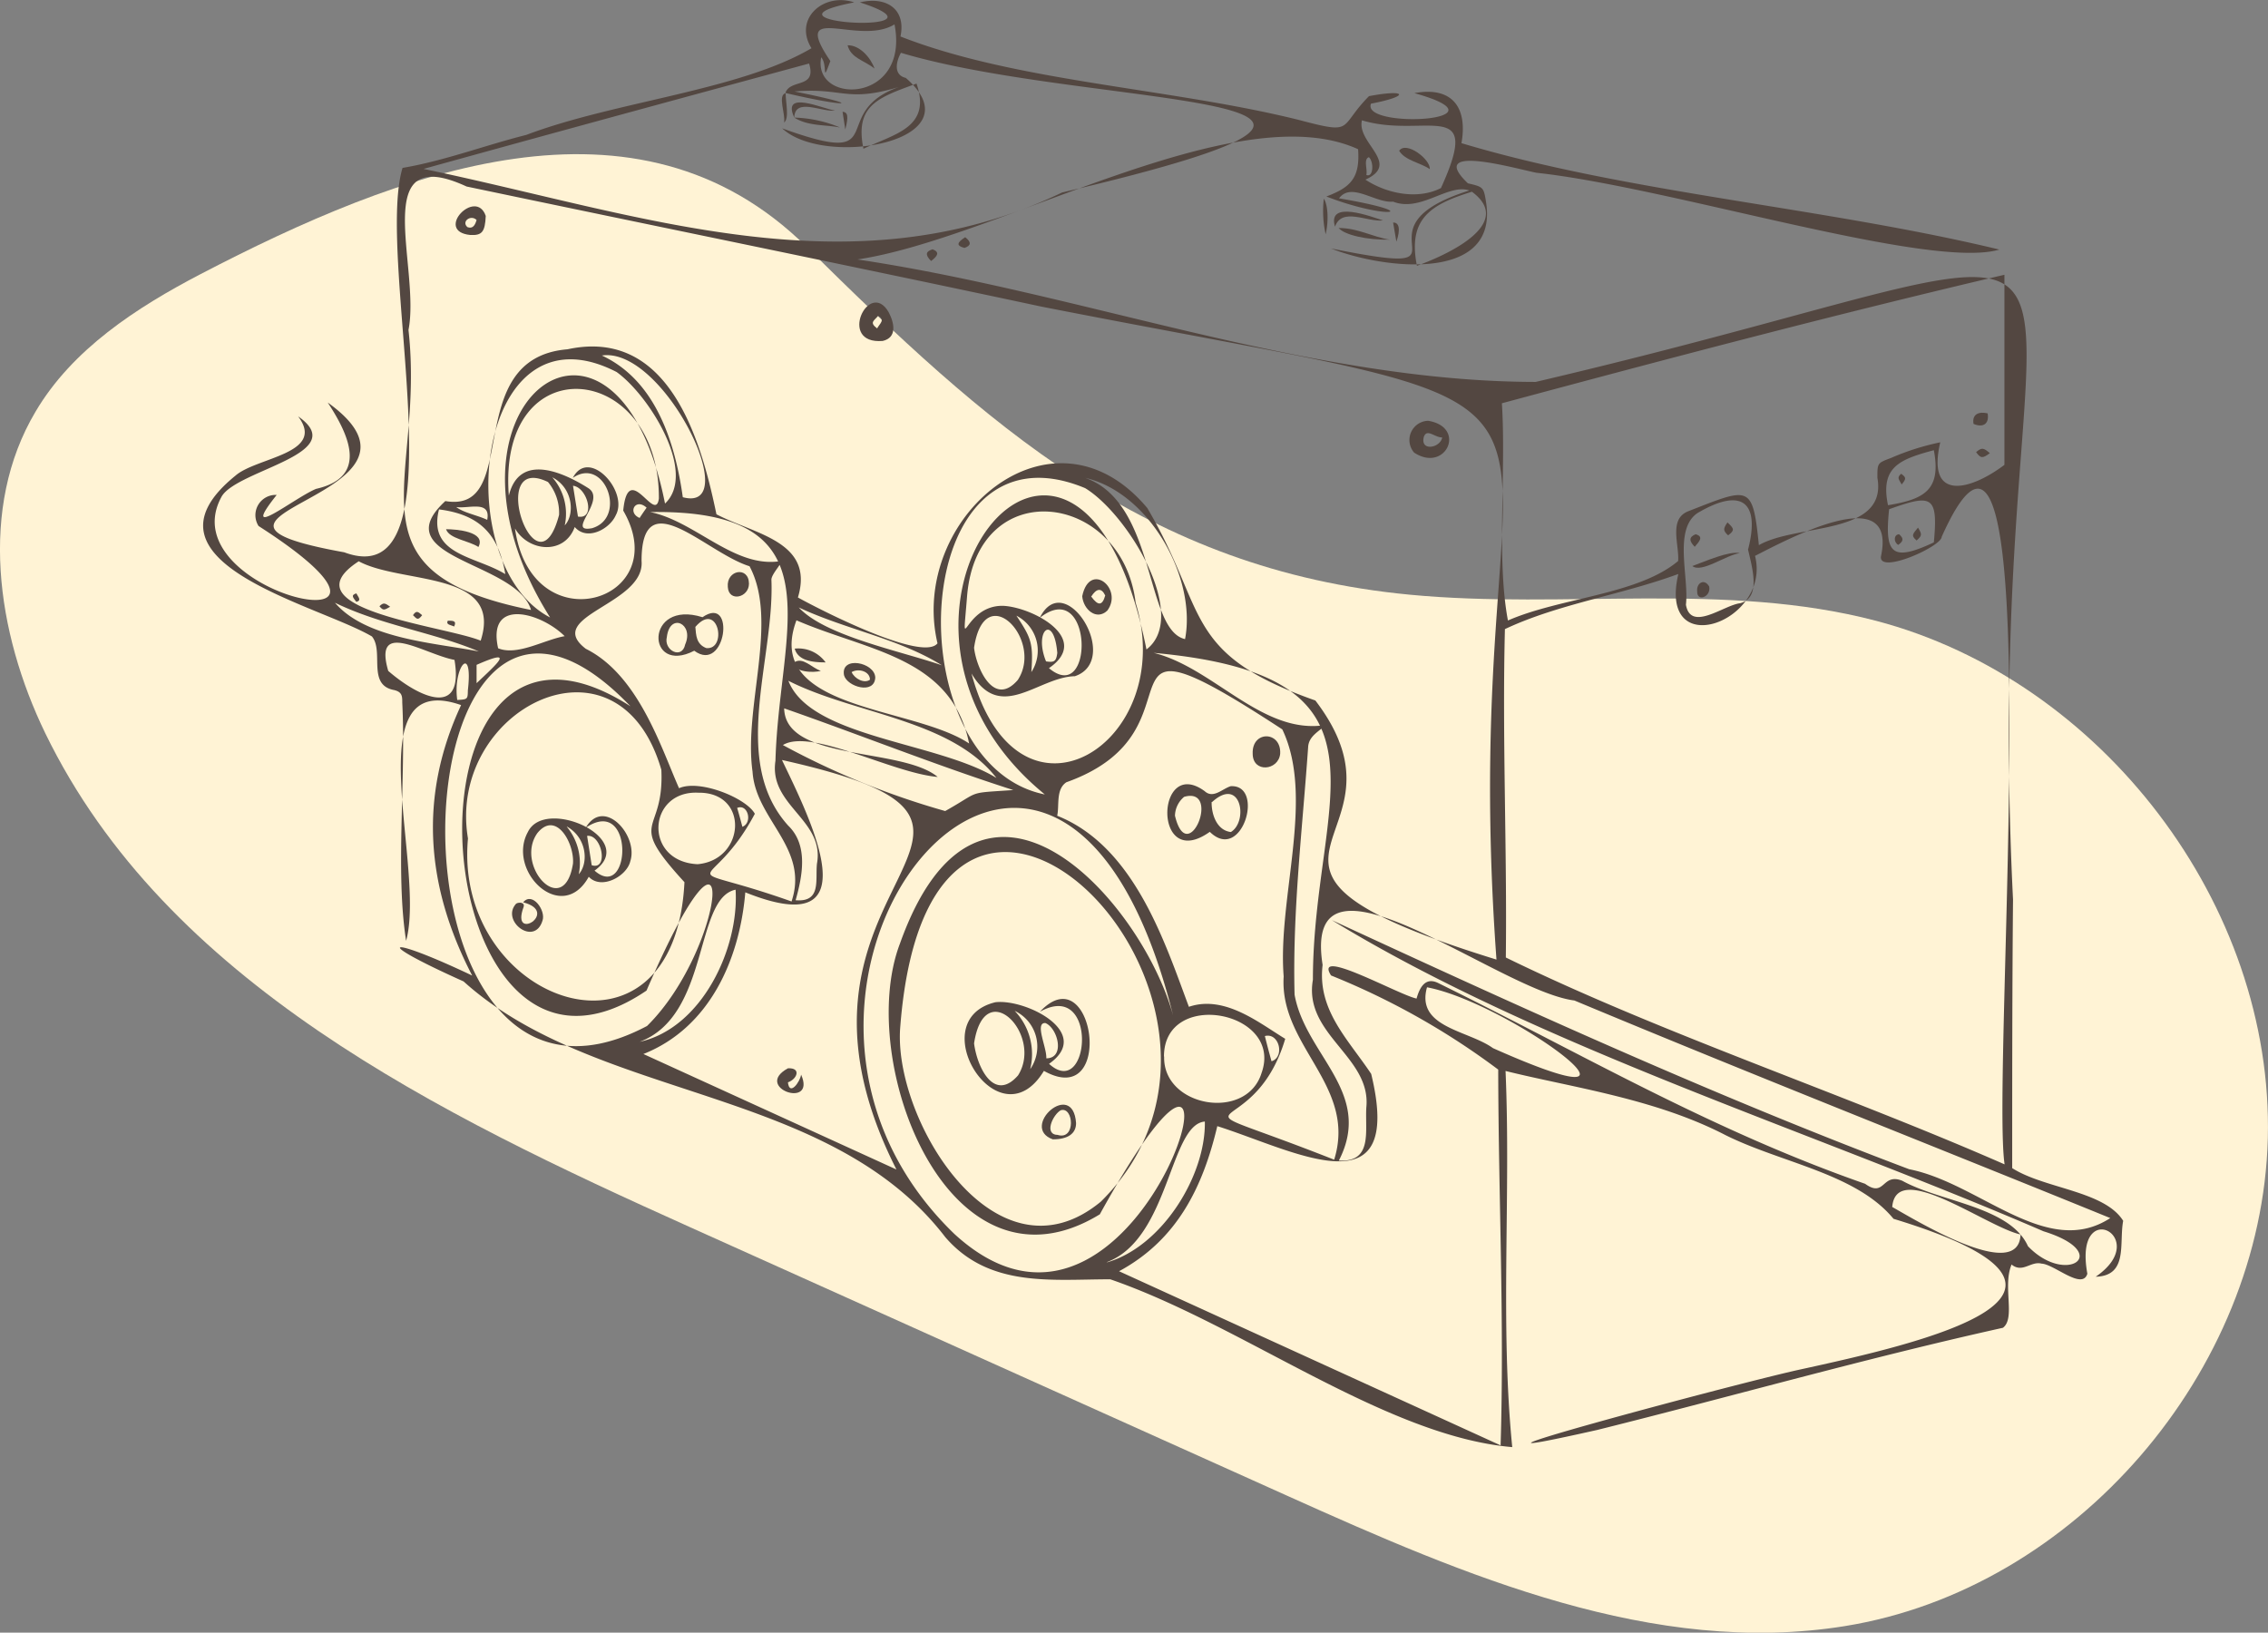 <svg xmlns="http://www.w3.org/2000/svg" viewBox="0 0 247.46 178.13"><rect x="0" y="0" width="247.46" height="178.13" fill="#808080" stroke="none"/><defs><style>.cls-1{fill:#fff3d5;}.cls-2{fill:#534741;}</style></defs><title>step-6</title><g id="Layer_2" data-name="Layer 2"><g id="Layer_1-2" data-name="Layer 1"><path class="cls-1" d="M21.88,29.91c-7,3.65-14,8.21-18,15C-2.36,55.4-.39,69,4.94,80c13.21,27.17,42.86,41.53,70.41,53.92l65.26,29.35c19.23,8.65,39.85,17.5,60.67,14.15,25.14-4.05,45.51-27.76,46.16-53.22s-18.12-50-42.76-56.47c-16.45-4.31-33.88-1.23-50.81-2.84-29-2.75-46.32-18.66-65.86-37.95C69.48,8.63,43.6,18.61,21.88,29.91Z"/><g id="DQO2hz"><path class="cls-2" d="M165,157.89c-13.85-1.18-29.48-13.36-43.86-18.31-6.4,0-13.23.94-18-4.6-12.72-16.57-38-14.76-52.56-27.9-10.48-4.7-8.22-5,.94-.64-5.05-9.72-5.86-19.52-1.21-29.51-11.67-4.08-3.79,17.69-6,25.72-1.19-7.61,0-17.6-.42-26,0-.68,0-1.14-.88-1.36-3-.54-1.08-4.22-2.43-5.85-6-3.52-26.58-8.09-14.88-17.55,2.28-2,9.91-2.38,6.83-6.46,5.84,4.06-6.51,5.79-8.32,8.7-6.09,10.84,26,17.37,4,3.26A2.21,2.21,0,0,1,30.19,54c-4.24,5.32,1.84.37,4.29-.66,5.83-1.31,3.52-6,1.28-9.42C50.09,54.2,15.2,56.23,37.56,60.26c13.18,4.92,3.32-31.87,6.36-41.94,4.6-.78,9-2.47,13.5-3.6,9.67-3.66,23.29-4.84,31.12-9.46-2-3.22,1.34-6.12,4.66-5-12,2.32,11.65,3.56.62,0,2.8-.68,5.07.66,4.43,3.72,12.62,4.95,29.42,5.62,43.41,9.09,6.26,1.65,4.28.89,7.71-2.58,4.15-.79,4.52,0,.22.82-1.14,2.81,15.67,1.9,4.73-1.15,4.12-.76,5.83,1.55,5.14,5.46,18.17,5.45,39.57,7,58.69,11.61-7.59,2.25-36-6.82-50.51-8.38-2.16-.42-12.13-3.3-7.48,1.15,1.7.4,1.73.4,2,2.17,1.28,8.73-11.36,7.16-16.93,4.94,17.21,3.46,1.34-2,15.09-6.33C158,20,155,23.19,152,22c-1.94.19-4.55-2.18-5.9-.36,9.62,1.63,5.28,2.38-1.38-.2,2.63-1,3.69-2,3.46-5.16C134.93,10.23,109,26,93.56,28.31c24.62,3.67,49.31,13.34,74,13.36,74.87-17.55,48-25.36,52.08,56.47-.09,9.79-.09,19.51-.09,29.31,3.52,2.25,10.06,2.47,12.11,5.75-.47,2.44.58,6-3,6.1,6.29-4.3-2.47-8.9-.91-.33-.54,1.84-3.63-1.05-5-1.1-1.18-.3-2.06,1.07-3.27.1-1,2.4.46,5.84-.94,6.9-14.86,3.3-29.51,7.47-44.28,11.15-22.53,5.06,14.23-4.83,21.93-6.55,13.5-2.94,37.23-8.33,10.41-16.49-4.08-4.95-12.2-6.08-18.33-9.13-7.72-4-16.77-5.2-24-7C164.86,130.49,163.66,144.4,165,157.89Zm-1.72-53.18c-5-68.57,20.89-57.42-49.62-71.25C92.78,29,71.83,24.74,50.91,20.35c-10.82-5-5,8.84-6.34,15.65,1.87,16.75-7.42,26.38,13.37,30.55-1.56-5.3-16.15-5.6-9.35-11.88C57,56.1,50.16,39.08,61.92,38.11c11.18-2.42,14.61,10.11,16.25,18,4.12,2.18,10.74,2.95,8.89,9.08,3.14,1.73,13.68,7,15.23,5C99.1,56.62,114.75,43,125.18,55.43c6.65,11.27,3.74,15.86,18.34,21C155.5,92.14,129.13,94.16,163.32,104.71Zm19.8-42.07c-6.24,2.29-13.05,3.25-18.88,6-.3,11.91.24,23.9.1,35.83,17.12,8.36,36.58,14.75,54.42,22.57-1.51-10.23,5.2-95.42-6.86-68.48,0,1.06-6.89,4.14-6.63,2.15,1.79-8.31-10.08-1.92-13.74-.06C193.3,67.82,180.85,72.37,183.12,62.64ZM163.73,157.7c.42-13.65-.24-27.35-.26-41a80.46,80.46,0,0,0-18.24-10.27c-2-3.16,7.39,2.12,9.33,2.52.36-1.29,1-2.38,2.39-1.68,15.62,7.69,29.69,16,46.55,21.89,2.19,1.58,1.81-1.23,4.06-.33,4.14,2.31,11.77,2.81,13.71,7.14,4.18,4.37,9.38.75,1.69-1.63-25.45-11-55-20.12-77.65-33.95,20.77,9.6,41.58,19.1,63,27.18,7.72,1.52,15,9.85,21.94,5.33-19.52-7.95-39-15.61-58.47-23.74-8.34-1.06-29.8-18.7-27.47-3.88-.6,4.92,2.79,8.12,5.3,11.89,3.68,15.18-8.43,8.34-16.79,5.7-1.58,6.65-4.37,12.4-10.72,15.83ZM163.87,44c.48,7.51-.61,17,.66,23.7,5.71-2.5,14.18-2.8,18.57-6.49.14-1.78-1.07-4.6,1.13-5.44,6.67-2.6,7-3,7.68,3.71,4.15-2.39,14.06-1,12.93-7.36,0-1.6,0-1.6,1.48-2.15a27.14,27.14,0,0,1,5.38-1.71c-1.54,6.58,3.35,5.22,7,2.46,0-7,0-13.7,0-20.74C200.43,34.26,182.15,39.08,163.87,44ZM88.28,6.93c-14.08,3.82-28,7.6-42.07,11.5C69.82,23.34,92.79,32.06,115.89,21,162.72,10,119.11,12,98.3,5.76c-.55,1-.82,2.42.53,2.74C106.74,15.39,90,18.39,85.34,14c12.71,4.61,4.2-2.15,13.72-4.82-6.71,2.23-6.76.33-12.37.8,8.28,1.67,5.46,1.7-1,.16C86.25,8.56,89.13,9.71,88.28,6.93ZM98.23,112c-.87,10,10.36,28.61,21.88,19.11C142.21,109.26,101.58,69,98.23,112Zm17.11-23c8.46,3.35,11.79,13.94,14.38,20.85,3.93-1.34,7.75,1.83,10.51,3.49-3.6,12.16-14.38,5.41,5.34,13.19,2.52-8.09-6-12.37-5.51-20-.68-8.56,3.42-19.49-.15-26.95-22.5-14.72-7.38,0-23.56,5.77C115.17,86.14,115.61,87.91,115.34,89.05ZM51.06,91.48c-1.65,18,22.55,26.5,23.62,4.77-6.48-7.07-2.18-5-2.52-12.26C67.46,67.81,48.7,77.41,51.06,91.48ZM70.2,115,97.81,127.6C81.68,95.76,118.34,90.27,85.32,82.92c3.07,6.41,10,20.07-4,14.44C80.7,104.68,77.43,112.13,70.2,115Zm16.15-16.6c2-5.89-3.91-8.94-4.24-14.21-1-7.09,2.87-16.4-.33-22.41C77,60.3,70,52.44,70,61.2c.41,4.76-10.78,6-6.08,9.59C69.67,73.65,72.14,81.6,74.09,86c2.24-1,7.34,1.07,8.27,2.79C77.44,98.07,73,93.63,86.35,98.35ZM106,73.48c5,18.67,22.61,7.61,17.91-7.72-1.47-12.11-17.26-14.11-18.39-.75-.58,7.39-.54,1,3.93,1.09,3.18.14,9.72,3.57,5,6.8,5,4.18,4.81-10.07-1-5.49,2.74-5.56,9,4.61,3.83,6.37C113.3,73.85,109.17,78.89,106,73.48Zm22,37.32c-12.81-51.25-51.91-3.27-23.88,23.82,21.22,19.51,35.26-37.23,15.88-2.13-16.47,10.07-26.71-16.73-21.8-29.56C106.9,78.58,124.53,98.15,128,110.8ZM62.5,52.14c1.74-3.37,6.12,1.47,4.69,4.07-.67,1.53-3.15,2.85-4.48,1.29-1.14,3.09-5.05,2.7-6.52.16C58,70.45,73.72,65.58,68,55.71c.55-5.64,3.51,1.54,3.89-1.32.06-15.09-17.66-16.66-16.37-.32,1.16-4.74,6-2.5,8.67-.81,2.06,1.31-2.55,4.93.41,4.37C68.46,56.49,66,49.74,62.5,52.14Zm6.29,24.92C42.83,50,40.25,128,70.6,111.94c8.73-8.59,10.29-27.77-.06-3.86C46,124.73,42.18,59.94,68.79,77.06Zm57.08-5.83c6.58,1.62,11.86,9,18.79,7.87-.79.73-1.87,1.23-1.93,2.42-.63,9-1.72,18-1.48,27,1.18,6.62,8.66,10.67,4.83,18.11,3.73.21,2.84-3.24,3-5.81.55-5.54-6.88-7.93-5.83-13.92C143.25,87.12,153.74,73.76,125.87,71.23Zm-.78-.37c4.71-3.6-2-14.75-6.69-17.6C98.94,45.15,97.6,83.39,114,86.68,90.43,67.45,117.59,33.44,125.09,70.86ZM105.74,81.12c-1.91-9.46-11.07-10.07-18.84-13.44C83.23,77.55,99.58,77,105.74,81.12ZM86.81,98.22c2.84.24,2.13-2.22,2.33-4C90,89.43,83.85,87.9,84.61,83,85,68.54,91.69,55.53,70.94,55.87c4.94,1,9.19,6.17,14.23,5.35.32.12-1.07,1.45-1,2.08C84.51,72,79.63,83,86,90.08,88.21,92.21,87.56,95.56,86.81,98.22ZM72.56,54.94c3.53-3.32-1.67-11.75-5.28-14.35-15.52-8-18.42,21-7.26,26.78C45.5,44.32,67.21,28,72.56,54.94Zm13,22.34c.11,5.83,12.81,4.22,16.75,7.49-5-.43-13.8-5.35-16.89-3.48a86.21,86.21,0,0,0,17.71,7.2c4-2.24,2.21-1.93,7.43-2.29C102.1,83.49,93.91,80.2,85.54,77.28Zm41.46,38c-.15,5.51,9,7.1,10.63,1.78C140.07,110.31,127,107.83,127,115.27Zm63.72-55.36c1.33-5.2-.74-6.77-5.53-3.94-2.64,1.79-.91,7-1.26,10,.52,3,4.13.05,5.9-.16C192.26,65.23,191.1,61.71,190.72,59.91Zm-138.3,10c2.51-7.71-8.6-6.14-13.3-8.68C31.1,66.47,48.38,68.26,52.42,69.89ZM148.6,13.13c-.6,2.5,4.3,4.69.38,6.47,2.29,1.51,5.68,2.23,8.24.92C161.83,10.41,155.48,15.19,148.6,13.13Zm7.1,94.59c-1.24,4.4,4.47,4.67,7.2,6.64C183.88,123.7,164.77,109.43,155.7,107.72ZM76.11,94.29c5.2-.45,5.67-7.85.11-7.8C70.65,86.2,70.16,94,76.11,94.29Zm32.61-9.41c-5-6.41-15.44-6.93-22.7-10.6C88.43,80.49,102.31,80.94,108.72,84.88Zm111.74,49.81c-3.69-.8-13.56-8.28-14-3C209.18,133.22,220.27,140,220.46,134.69ZM89.6,6.25c-1,5.2,9.69,5.11,8-3.59-3.92,2.42-11.47-2.6-7,4C89.62,9.29,90.35,7.1,89.6,6.25Zm28.81,45.89c7.8,2.74,6.48,16.6,10.89,17.59C130.57,63.14,125.5,53.78,118.41,52.14ZM65.67,38.79c5.91,2.74,8,9.55,8.83,15.46C81.29,56.05,72.41,37.77,65.67,38.79ZM154.6,29c3.67-1.33,10.62-4.67,6-8.08C156.05,22.32,153.59,23.89,154.6,29ZM69.79,113.67c6.81-1.5,10.87-10.23,10.47-16.6C75.73,98,77.47,110.81,69.79,113.67Zm36.49-43c.23,2.12,2.12,6.58,4.77,3.52C113.93,69.81,107.41,63,106.28,70.68ZM49.59,72c-3.33-.63-8.9-4.52-7.23,1.2C45.7,76.09,50.66,78.41,49.59,72Zm71.2,65.73c6-1.73,10.78-9.45,10.67-15.36C127.62,122.67,127.6,135.13,120.79,137.7ZM100,9.12c-4.17,1.53-6.76,2.35-5.79,7.11C97.68,14.57,101.64,13.91,100,9.12ZM61,56.18a5.26,5.26,0,0,0-1.21-3.59C53,49.3,58.55,65.51,61,56.18Zm150,3c.49-5.17-.25-5.27-4.88-3.62C205.61,60.44,206.4,61.34,211,59.18ZM47.9,55.58c-1.27,5,4,5.07,7.23,7.06C54.42,58.29,52.32,56.14,47.9,55.58ZM211,49.12c-3.71,1-5.88,1.82-5,6C210,54.47,211.82,53.43,211,49.12ZM54.35,70.73c2.1.86,5-.92,7.26-1.32C59,66.82,53.11,65.17,54.35,70.73Zm-17.83-5c3.38,4,10.86,4.39,15.73,5.35C47.34,69,41.61,68.23,36.52,65.75Zm50.6.51c2.86,3.16,11.26,4.81,15.65,6.35C98.12,69.68,92.2,68.66,87.12,66.26Zm27,5.92c.92.14,1.12,0,1.24-.92C115,66.89,112.74,68.76,114.14,72.18ZM49.89,76.37c1.14-.06,1.14-.08,1.16-1.06C51.65,70.1,49.39,72.76,49.89,76.37Zm61-9.21c1.61,2.43,1.87,3,1.64,6.17A4.28,4.28,0,0,0,110.87,67.16ZM62.52,53l.54,3.36C65.05,56.71,64.08,53.16,62.52,53ZM52,72.54v2C54.26,72.39,56.31,70.64,52,72.54Zm86.76,43.24c1.44-.46.82-3.15-.75-2.74C138.23,113.94,138.47,114.83,138.73,115.78ZM60.26,52.08a6,6,0,0,1,1.36,5.24C62.74,56.14,62.53,53.23,60.26,52.08ZM49.78,55.32c.82.64,2.32.89,3.38,1.4C53.58,54.52,51.08,55.54,49.78,55.32ZM81,90.21c1.15-.45.6-2.55-.57-2.06C80.63,88.82,80.81,89.47,81,90.21ZM70.55,55.39c-1.22-1.11-2.12.56-.76,1.12C70,56.18,70.23,55.85,70.55,55.39Zm78.53-36.3c.79.32.83-1.44.28-1.94C148.74,17.36,149.23,18.51,149.08,19.09Z"/><path class="cls-2" d="M150.9,24.05c-1.73.2-4.47-1.48-5.24.68C144.76,21.74,149.75,23.69,150.9,24.05Z"/><path class="cls-2" d="M151.64,26.15c-2.44.05-4.92-.5-5.58-1.27C148.12,24.86,149.81,25.87,151.64,26.15Z"/><path class="cls-2" d="M144.64,25.56a11.78,11.78,0,0,1-.2-3.88C144.87,22.26,145,24.05,144.64,25.56Z"/><path class="cls-2" d="M105.31,25.88c.71.55.64.93-.08,1.17C104.25,26.79,104.47,26.43,105.31,25.88Z"/><path class="cls-2" d="M101.59,28.48c-.7-.71-.56-1.06.17-1.28C102.57,27.52,102.3,27.93,101.59,28.48Z"/><path class="cls-2" d="M152.36,26.37,152,24.28C152.66,24.26,152.83,25,152.36,26.37Z"/><path class="cls-2" d="M155.83,45.91c4.25.71,1.9,5.74-1.54,3.47A2.1,2.1,0,0,1,155.83,45.91Zm1.53,1.82c-.83,0-1.66-1-2-.08C154.91,49.28,157.14,48.9,157.36,47.73Z"/><path class="cls-2" d="M96.31,37.2c-5,.41-1.48-6.83.65-3.14C97.6,35.27,97.89,36.84,96.31,37.2Zm-.61-1.37c.38-.64.86-.9.12-1.38C95.39,35,94.81,35.16,95.7,35.83Z"/><path class="cls-2" d="M51.32,25.64c-4-.4.61-5.2,1.68-2.08C52.92,25.3,52.6,25.7,51.32,25.64ZM52,24c-.63-.62-1.69.17-1,.78C51.59,25,51.84,24.56,52,24Z"/><path class="cls-2" d="M215.33,46.25c-.19-1.12.65-1.36,1.54-1.15C217.07,46.3,216.33,46.68,215.33,46.25Z"/><path class="cls-2" d="M217.11,49.44c-.79.6-1,.58-1.5-.11C216.22,48.82,216.4,48.83,217.11,49.44Z"/><path class="cls-2" d="M86.66,12.83c-1.39-3.05,3-1,4.46-.76-1.5.17-4.38-1.46-4.46.76Z"/><path class="cls-2" d="M86.66,12.83a13.93,13.93,0,0,1,5,1.08C90,13.58,88.2,13.79,86.66,12.83Z"/><path class="cls-2" d="M85.55,13.37c.18-.89-.74-3,.17-3.2C85.71,11.07,86.15,12.92,85.55,13.37Z"/><path class="cls-2" d="M92.23,14.13l-.3-1.94C92.49,12.25,92.61,12.64,92.23,14.13Z"/><path class="cls-2" d="M113.9,116.84c-4.9,8.09-13.4-5.54-5.29-7.49,3.31-.39,10.7,3.32,5.85,6.72,4.49,4.08,5.43-9.28-1-5.68C119.36,104.12,121.75,121.23,113.9,116.84Zm-7.62-3c.34,2.65,2.2,6.46,4.8,3.49C113.87,112.91,107.42,106.26,106.28,113.85Zm7.88,1.63c2.09,0,1.27-3.29-.1-3.85C112.85,111.56,114.25,114.35,114.16,115.48Zm-1.76,1.19a4.31,4.31,0,0,0-1.69-6.37A6.83,6.83,0,0,1,112.4,116.67Z"/><path class="cls-2" d="M117.41,122.54c0,1.15-.9,1.77-2.54,1.77C111.21,123,117.07,117.67,117.41,122.54Zm-2,1.29c2,.6,1.73-3.15.32-2.69C114.91,121.59,113.82,123.82,115.45,123.83Z"/><path class="cls-2" d="M132,90.76c-6.26,4.46-5.91-8.35-.56-4.44.94.86,1.92-.26,2.84-.54C138.05,85.57,135.52,94.21,132,90.76Zm.2-3.16c0,1.28.57,3,2.1,3.18C136.26,89.59,135.38,84.54,132.15,87.6Zm-4,1.4c1.4,5.84,5.12-3.23,1-2.06A2.76,2.76,0,0,0,128.2,89Z"/><path class="cls-2" d="M136.68,82.24c-.11-2.57,3.14-2.5,3,0C139.5,84.08,136.69,84.37,136.68,82.24Z"/><path class="cls-2" d="M63.91,90.31c2-3.4,5.78.87,4.86,3.66-.38,1.64-3.16,3.16-4.53,1.69-2.93,5.29-9-.61-6.64-4.89,1.88-3.88,12.13.77,7.27,4.22C68.86,98.48,69.27,86.7,63.91,90.31Zm-1.39,3.9c.16-2.21-1.85-5.83-3.89-3.31C56.09,94.48,61.56,100.39,62.52,94.21Zm1.54-3,.5,3.19C66.43,95,65.68,91,64.06,91.2Zm-2.21-1a6.18,6.18,0,0,1,1.3,5.17C64.22,94.2,64.07,91.43,61.85,90.18Z"/><path class="cls-2" d="M57.08,98.45c1-1.22,2.51.91,2.11,2-.88,2.87-4.6,0-2.87-1.86.33-.19,1-.14.8.39C55.7,102.87,61.14,99.5,57.08,98.45Z"/><path class="cls-2" d="M87.41,117.25c1.69,3.83-5.29,1.42-1.44-.69,1.49-.08,1,1.19,0,1.53C86.14,119.64,87.29,118.05,87.41,117.25Z"/><path class="cls-2" d="M75.75,71c-5.27,2.72-5.43-5.64.9-3.66C80.31,64.81,79.21,73.56,75.75,71Zm.12-2.6c.08.91.09,1.88,1.19,2.31C79.39,70.94,78.38,65.48,75.87,68.4Zm-3.11,1.1c-.37,1.47,1.66,2.49,2,.81C75.75,68.06,73.09,66.78,72.76,69.5Z"/><path class="cls-2" d="M81.72,63.68c0,1.53-2.21,2.05-2.31.36C79.24,62.17,81.7,61.74,81.72,63.68Z"/><path class="cls-2" d="M118.08,65.05c.81-3.87,4.52-.84,2.74,1.57C119.63,67.75,118.2,66.49,118.08,65.05Zm1,.06c.73,1,1.19,1,1.51-.14C120.18,64.1,119.63,64.18,119.05,65.11Z"/><path class="cls-2" d="M95.5,73.93c-.09,1.89-3.08,1-3.41-.26C91.7,71.51,95.46,72.26,95.5,73.93Zm-2.58-.6c.33.74,1.39,1.28,2,.83C94.93,73.26,93.69,72.88,92.92,73.33Z"/><path class="cls-2" d="M90.08,72.27c-1.42,0-3-.17-3.37-1.5A3.67,3.67,0,0,1,90.08,72.27Z"/><path class="cls-2" d="M89.56,73.19c-.78.26-3.12.13-2.91-.92C87.61,71.63,88.57,72.88,89.56,73.19Z"/><path class="cls-2" d="M184.65,61.76c1.5-.55,4-1.66,5.18-1.41C188.29,60.56,185.67,62.56,184.65,61.76Z"/><path class="cls-2" d="M186.49,64c.22,1.14-1.35,1.7-1.31.53C185.07,63.57,186,63.09,186.49,64Z"/><path class="cls-2" d="M184.91,59.66c-.63-.65-.64-1.07.1-1.37C185.87,58.54,185.49,59,184.91,59.66Z"/><path class="cls-2" d="M188.48,57c.76.7.8.86.07,1.41C188,57.89,188,57.7,188.48,57Z"/><path class="cls-2" d="M38.88,65.67c-.31-.43-.67-.73,0-.93C39.08,65.14,39.49,65.51,38.88,65.67Z"/><path class="cls-2" d="M48.86,67.72c.56,0,1,0,.69.64C49.23,68.18,48.61,68.19,48.86,67.72Z"/><path class="cls-2" d="M46.06,67.12c-.47.62-.58.41-1,0C45.42,66.6,45.58,66.7,46.06,67.12Z"/><path class="cls-2" d="M42.57,66.2c-.66.38-.76.44-1.17-.06C41.86,65.71,42,65.79,42.57,66.2Z"/><path class="cls-2" d="M156,18.45c-1-.7-2.69-.92-3.34-2C153.43,15.33,156.11,17.41,156,18.45Z"/><path class="cls-2" d="M95.42,7.48c-1.16-.92-2.58-1.13-2.94-2.54C93.81,4.91,95,6.3,95.42,7.48Z"/><path class="cls-2" d="M209.27,57.57c.49.76.41.9-.15,1.4C208.46,58.42,208.73,58.24,209.27,57.57Z"/><path class="cls-2" d="M207.21,58.29c.54.47.46.76-.09,1.16C206.61,59.18,206.59,58.33,207.21,58.29Z"/><path class="cls-2" d="M48.67,57.74c1.08,0,4.42.25,3.53,1.94C51.19,59,49,58.79,48.67,57.74Z"/><path class="cls-2" d="M207.49,52.86c-.31-.58-.56-.75-.05-1.17C208,52.11,208,52.23,207.49,52.86Z"/></g></g></g></svg>